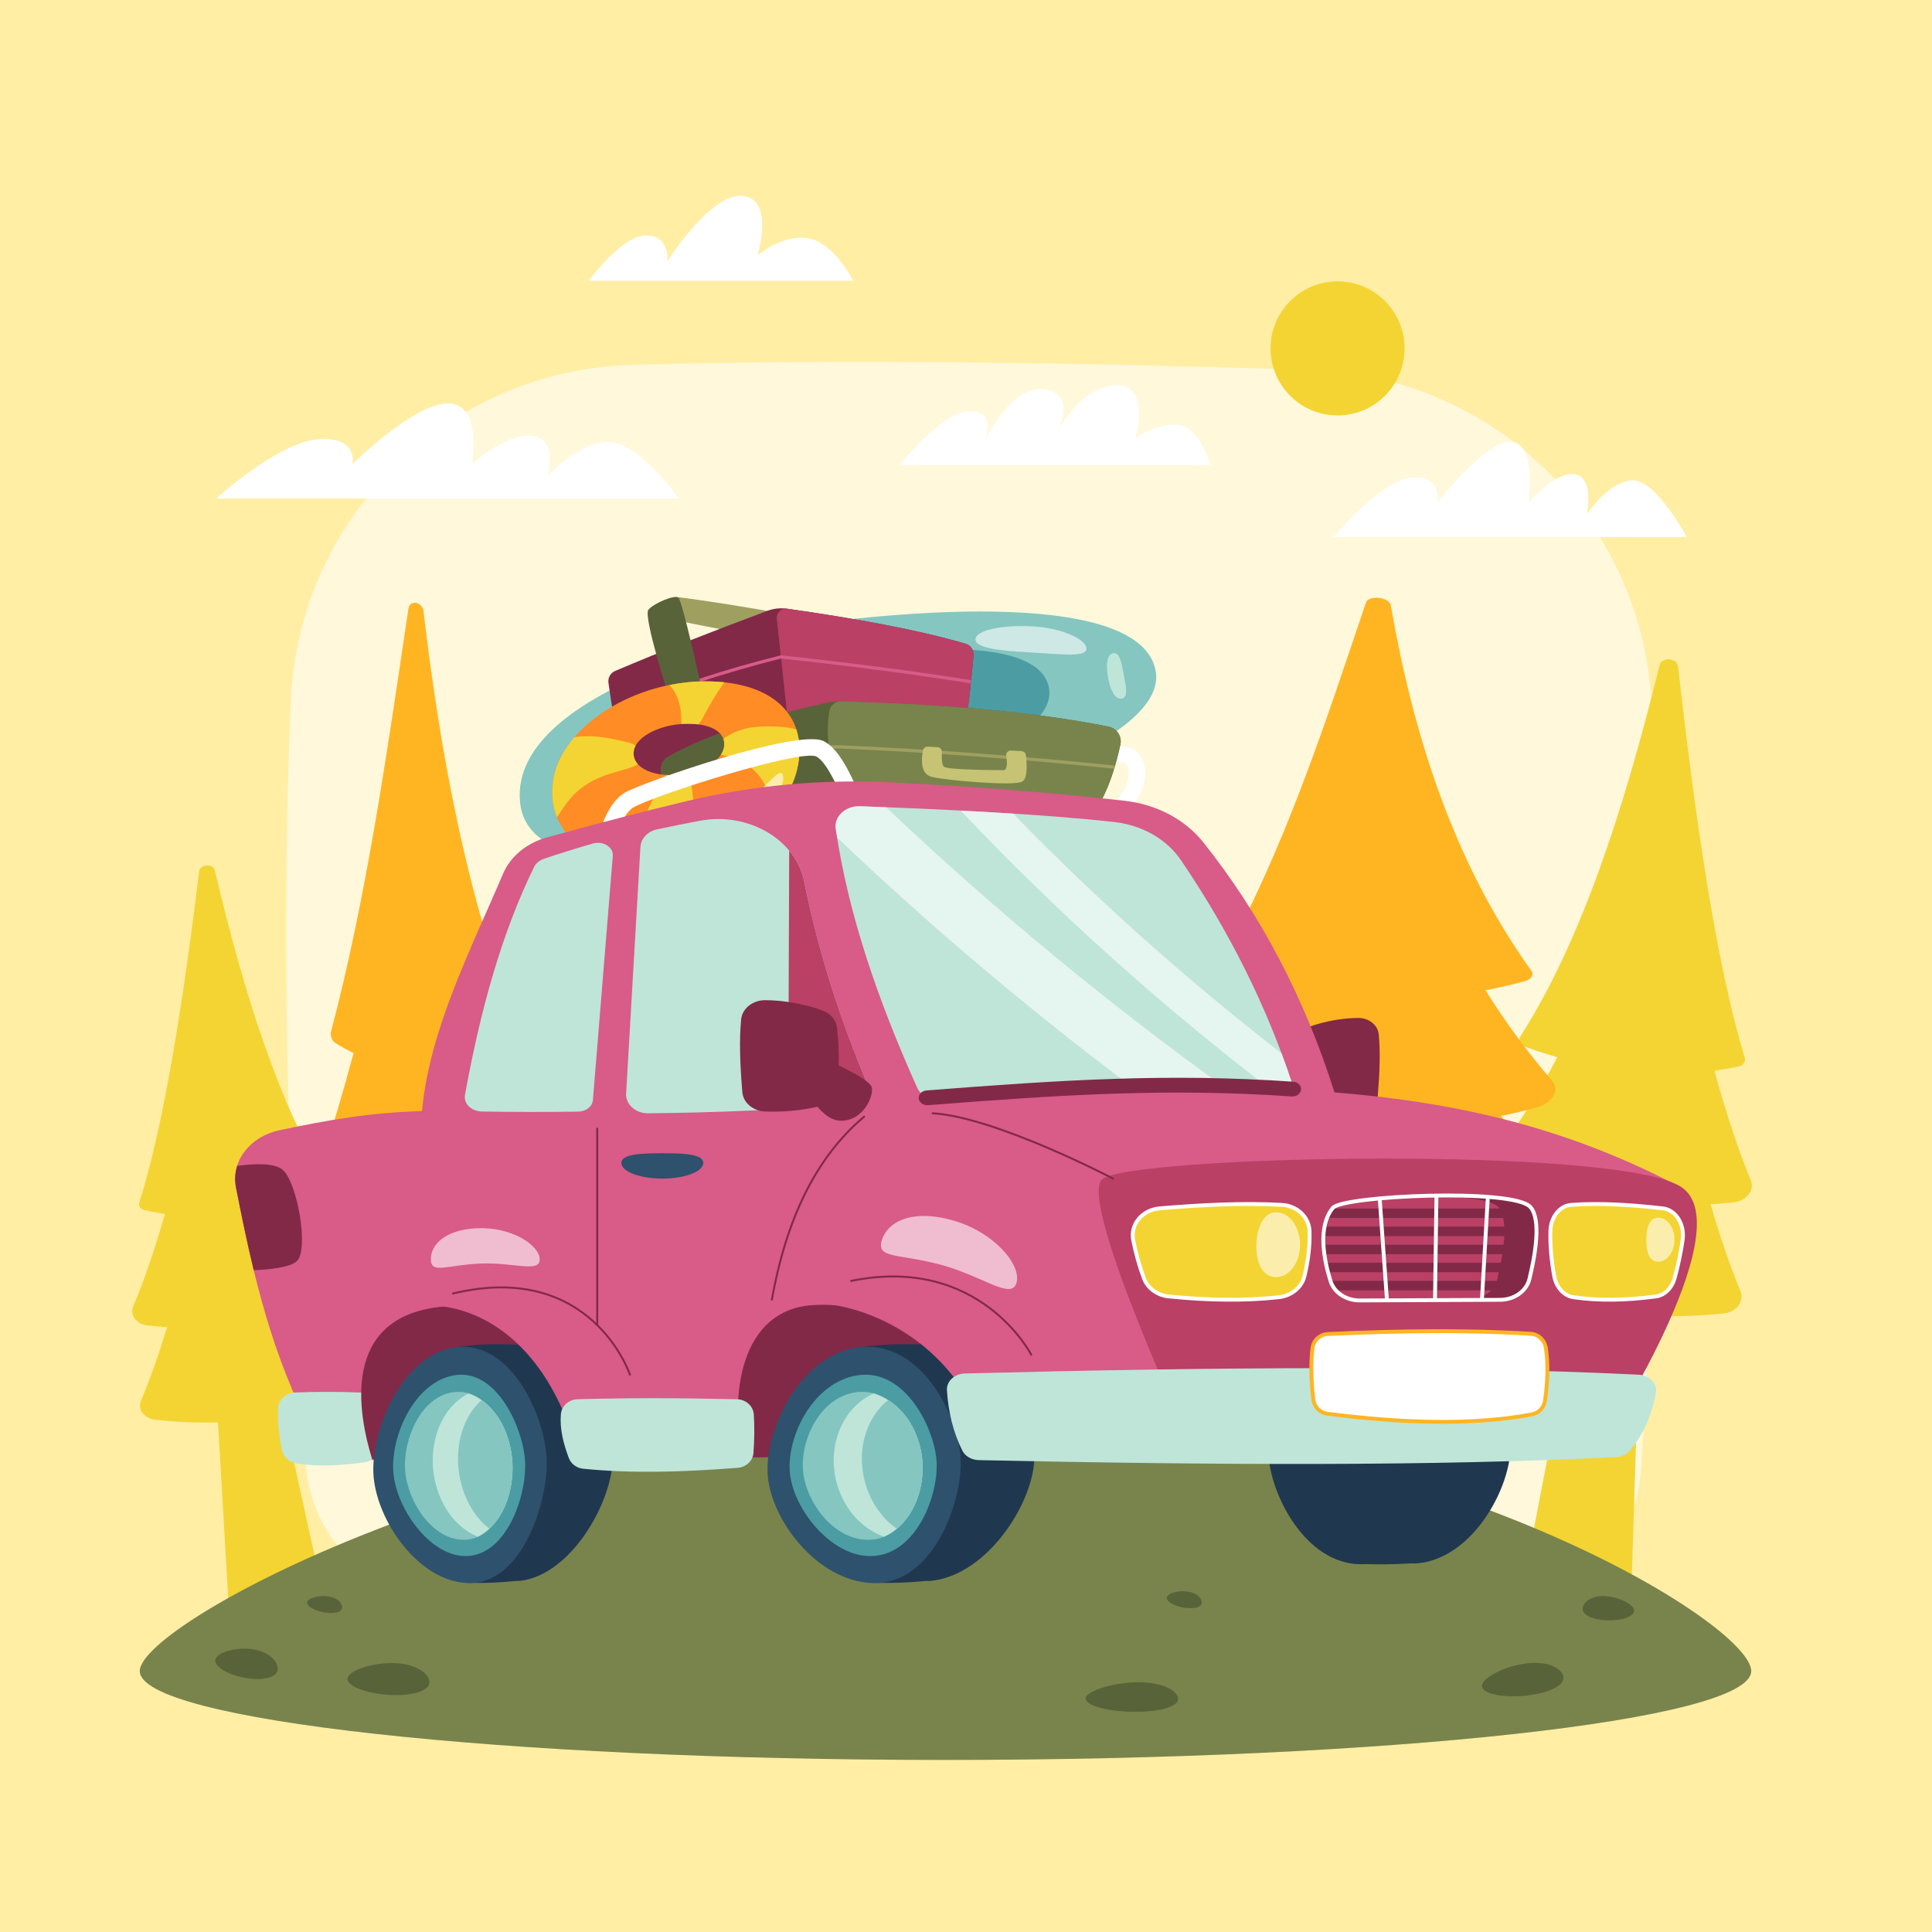 <?xml version="1.0" encoding="utf-8"?>
<!-- Generator: Adobe Illustrator 27.5.0, SVG Export Plug-In . SVG Version: 6.00 Build 0)  -->
<svg version="1.1" xmlns="http://www.w3.org/2000/svg" xmlns:xlink="http://www.w3.org/1999/xlink" x="0px" y="0px"
	 viewBox="0 0 500 500" style="enable-background:new 0 0 500 500;" xml:space="preserve">
<g id="BACKGROUND">
	<rect style="fill:#FFEEA4;" width="500" height="500"/>
</g>
<g id="OBJECTS">
	<path style="opacity:0.6;fill:#FFFFFF;" d="M390.462,416.056c-82.763,9.751-176.393,7.526-276.069-1.361
		C95.378,413,80.4,397.75,79.1,378.703c-4.765-69.808-6.372-135.842-3.874-196.973c1.955-47.857,40.613-86.002,88.492-87.315
		c53.359-1.464,112.833-0.691,175.773,1.347c47.837,1.55,86.349,39.931,87.983,87.765c2.199,64.387,1.19,129.869-2.725,196.341
		C423.642,398.654,409.15,413.854,390.462,416.056z"/>
	<g>
		<path style="fill:#F4D432;" d="M92.632,357.451c-4.038-5.177-7.713-10.902-11.096-17.068c2.092-0.452,4.198-0.947,6.32-1.49
			c3.071-0.785,4.442-3.71,2.768-5.856c-4.987-6.393-9.42-13.622-13.429-21.49c2.328-0.647,4.674-1.376,7.043-2.209
			c1.125-0.395,1.627-1.463,1.087-2.324c-12.985-20.721-22.123-49.595-29.718-81.739c-0.442-1.869-3.821-1.656-4.057,0.256
			c-4.264,34.476-9.083,65.327-15.504,85.717c-0.273,0.868,0.351,1.722,1.4,1.956c1.731,0.387,3.477,0.704,5.237,0.963
			c-2.557,8.921-5.269,16.979-8.189,23.874c-0.963,2.273,0.789,4.645,3.686,4.972c1.676,0.189,3.366,0.335,5.067,0.451
			c-2.13,6.989-4.368,13.379-6.745,18.991c-0.963,2.273,0.789,4.645,3.686,4.972c5.287,0.597,10.697,0.822,16.225,0.694l3.59,61.528
			l26.556-3.695l-13.056-59.321c5.351-0.798,10.805-1.905,16.363-3.327C92.936,362.522,94.307,359.598,92.632,357.451z"/>
		<path style="fill:#F4D432;" d="M453.066,305.346c-3.362-8.163-6.464-17.696-9.374-28.244c2.078-0.284,4.141-0.638,6.186-1.074
			c1.239-0.264,1.985-1.263,1.673-2.29c-7.33-24.116-12.647-60.547-17.267-101.244c-0.256-2.258-4.238-2.549-4.781-0.35
			c-9.334,37.808-20.449,71.743-36.003,96.02c-0.647,1.009-0.068,2.274,1.254,2.753c2.783,1.009,5.541,1.896,8.278,2.687
			c-4.82,9.23-10.131,17.7-16.086,25.179c-2,2.511-0.418,5.975,3.194,6.937c2.496,0.665,4.973,1.273,7.434,1.831
			c-4.061,7.23-8.461,13.937-13.283,19.993c-2,2.511-0.417,5.975,3.194,6.937c6.942,1.85,13.747,3.273,20.423,4.29l-13.261,68.961
			l27.573,3.09l2.226-70.364c7.36,0.363,14.549,0.188,21.562-0.533c3.419-0.351,5.513-3.127,4.404-5.818
			c-2.736-6.644-5.299-14.206-7.728-22.47c2.006-0.117,4.001-0.269,5.979-0.472C452.08,310.813,454.174,308.037,453.066,305.346z"/>
		<path style="fill:#FFB522;" d="M402.047,307.16c-4.875-5.93-9.375-12.059-13.543-18.356c3.143-0.646,6.225-1.375,9.219-2.194
			c4.249-1.162,5.954-4.618,4.034-6.835c-6.447-7.445-12.187-15.304-17.305-23.483c3.521-0.689,6.978-1.496,10.34-2.422
			c1.52-0.419,2.228-1.661,1.559-2.594c-20.325-28.343-30.625-61.395-36.414-94.599c-0.385-2.209-5.743-2.792-6.457-0.674
			c-10.754,31.906-21.279,64.441-37.963,94.125c-0.516,0.917,0.216,2.063,1.681,2.579c2.529,0.891,5.11,1.676,7.728,2.369
			c-4.84,8.478-9.983,16.802-15.5,24.909c-1.529,2.246,0.194,5.527,4.109,6.704c2.382,0.716,4.823,1.359,7.31,1.932
			c-3.945,6.504-8.064,12.916-12.389,19.204c-1.481,2.153,0.167,5.504,3.983,6.804c8.506,2.896,17.654,4.618,27.022,5.392
			L325.638,390l54,9l-7.499-79.776c8.85-1.083,17.465-2.799,25.484-4.971C401.921,313.089,403.874,309.383,402.047,307.16z"/>
		<path style="fill:#FFB522;" d="M139.666,331.456c-3.125-6.774-6.031-13.784-8.741-20.993c1.878-0.797,3.715-1.689,5.497-2.683
			c2.529-1.411,3.452-5.433,2.225-7.963c-4.121-8.499-7.828-17.488-11.169-26.857c2.105-0.853,4.166-1.841,6.167-2.966
			c0.905-0.509,1.294-1.956,0.861-3.023c-13.142-32.424-20.378-70.452-24.895-108.726c-0.3-2.547-3.552-3.134-3.918-0.674
			c-5.508,37.042-10.859,74.807-20.016,109.377c-0.283,1.068,0.194,2.381,1.095,2.954c1.554,0.989,3.136,1.854,4.738,2.613
			c-2.661,9.874-5.509,19.576-8.589,29.033c-0.854,2.62,0.287,6.383,2.687,7.68c1.46,0.789,2.953,1.493,4.472,2.115
			c-2.181,7.579-4.469,15.054-6.886,22.391c-0.828,2.512,0.27,6.358,2.614,7.798c5.308,3.262,10.979,5.111,16.752,5.83
			l-1.095,52.655l28.612-0.763l-8.904-53.168c5.596-1.386,11.026-3.588,16.042-6.361
			C139.772,338.309,140.837,333.995,139.666,331.456z"/>
	</g>
	<g>
		<path style="fill:#79844C;" d="M453.21,432.465c0,12.704-93.356,23.002-208.517,23.002S36.176,445.169,36.176,432.465
			c0-12.704,99.635-65.99,214.795-65.99S453.21,419.762,453.21,432.465z"/>
		<path style="opacity:0.2;fill:#79844C;" d="M407.745,400.164c-4.595,6.315-9.719,11.809-16.635,14.412
			c-12.076,4.545-25.147-1.504-37.912-2.127c-21.473-1.049-41.106,13.285-62.45,16.058c-25.758,3.347-50.51-10.284-75.942-15.853
			c-23.628-5.174-47.997-3.353-72.091-2.726c-21.147,0.55-42.807,0.055-62.897-6.721c-27.217,12.254-43.641,24.101-43.641,29.259
			c0,12.704,93.356,23.002,208.517,23.002s208.517-10.298,208.517-23.002C453.21,426.882,436.382,413.457,407.745,400.164z"/>
		<g>
			<path style="fill:#596339;" d="M71.855,432.156c-0.25,1.938-3.502,2.832-7.919,2.155c-4.417-0.676-8.469-2.788-8.219-4.726
				c0.25-1.938,5.382-3.426,9.8-2.75C69.935,427.513,72.106,430.218,71.855,432.156z"/>
			<path style="fill:#596339;" d="M88.542,416.122c-0.14,1.086-1.963,1.587-4.439,1.208c-2.476-0.379-4.747-1.563-4.607-2.649
				s3.017-1.92,5.493-1.541C87.466,413.518,88.683,415.035,88.542,416.122z"/>
			<path style="fill:#596339;" d="M111.134,435.452c-0.075,2.12-4.163,3.444-9.96,3.202c-5.797-0.242-11.305-2.074-11.23-4.194
				c0.075-2.12,6.517-4.293,12.314-4.051C108.054,430.65,111.209,433.332,111.134,435.452z"/>
			<path style="fill:#596339;" d="M304.898,439.685c0,1.957-4.556,3.335-11.101,3.335s-12.827-1.477-12.827-3.434
				s7.176-4.209,13.721-4.209C301.235,435.377,304.898,437.728,304.898,439.685z"/>
			<path style="fill:#596339;" d="M409.574,416.303c-0.068,1.599,2.421,2.853,6.065,3.038c3.645,0.185,7.195-0.844,7.263-2.443
				c0.068-1.599-3.849-3.641-7.493-3.826C411.764,412.887,409.642,414.704,409.574,416.303z"/>
			<path style="fill:#596339;" d="M310.996,414.877c-0.14,1.086-1.963,1.587-4.439,1.208c-2.476-0.379-4.747-1.563-4.607-2.649
				c0.14-1.086,3.017-1.92,5.493-1.541C309.919,412.274,311.136,413.791,310.996,414.877z"/>
			<path style="fill:#596339;" d="M404.631,434.078c0.205,2.11-3.668,4.057-9.436,4.72c-5.769,0.663-11.461-0.292-11.666-2.402
				c-0.205-2.11,5.885-5.264,11.654-5.927C400.952,429.806,404.426,431.968,404.631,434.078z"/>
		</g>
	</g>
	<g>
		<g>
			<path style="fill:#FFFFFF;" d="M198.641,214.038c-0.142,0-0.286-0.015-0.431-0.045c-0.6-0.128-5.92-1.353-8.028-5.18
				c-0.993-1.803-1.097-3.892-0.301-6.039c0.574-1.552,2.363-2.872,9.223-4.266c12.338-2.508,36.322-4.28,54.656-5.103
				c10.089-0.453,19.523-0.675,26.549-0.629c12.304,0.082,13.087,0.913,13.779,1.646c5.456,5.79,0.01,13.927-4.067,17.822
				c-0.826,0.79-2.138,0.761-2.929-0.067c-0.79-0.827-0.761-2.137,0.065-2.927l0,0c0.079-0.075,7.575-7.488,4.134-11.738
				c-3.256-0.906-23.689-0.875-48.987,0.641c-30.27,1.815-46.293,4.508-48.617,6.288c-0.386,1.205-0.12,1.922,0.122,2.364
				c1.013,1.851,4.145,2.889,5.266,3.133c1.116,0.243,1.828,1.343,1.589,2.46C200.453,213.372,199.596,214.038,198.641,214.038z
				 M291.496,197.582L291.496,197.582L291.496,197.582z"/>
			<g>
				<g>
					<g>
						<path style="fill:#85C6C1;" d="M299.014,173.224c4.536,20.227-62.21,37.738-76.249,41.182
							c-19.1,4.686-85.472,19.395-88.168-6.698c-3.135-30.347,67.698-45.644,87.761-47.691
							C240.753,158.14,294.663,153.825,299.014,173.224z"/>
						<path style="opacity:0.6;fill:#FFFFFF;" d="M281.164,167.947c-0.227,2.271-6.743,1.308-14.648,0.89
							c-7.905-0.418-14.373-1.167-14.059-3.483c0.314-2.316,7.034-3.697,14.889-3.244
							C275.202,162.564,281.391,165.676,281.164,167.947z"/>
						<path style="fill:#4B9DA3;" d="M271.491,178.127c2.079,12.594-29.495,22.08-44.964,25.536
							c-19.832,4.43-61.805,10.085-63.456-3.582c-1.795-14.861,42.785-26.906,60.413-30.012
							C241.128,166.96,269.468,165.878,271.491,178.127z"/>
						<path style="fill:#BEE5D8;" d="M149.767,204.135c0.612,4.72,0.895,8.304-0.993,8.742s-2.884-2.532-3.473-7.236
							c-0.59-4.704-0.528-9.319,1.337-9.763C148.503,195.435,149.155,199.415,149.767,204.135z"/>
						<path style="fill:#BEE5D8;" d="M290.832,174.615c0.623,3.238,1.174,5.871-0.514,6.169c-1.688,0.299-2.874-1.931-3.515-5.185
							c-0.641-3.253-0.418-6.281,1.287-6.559C289.796,168.764,290.208,171.376,290.832,174.615z"/>
					</g>
				</g>
				<g>
					<path style="fill:#9FA060;" d="M175.302,154.532c15.998,1.946,38.132,6.315,61.439,10.387c0,0-3.365,5.144-3.262,5.642
						c0.238,1.148-65.68-10.716-65.438-11.848L175.302,154.532z"/>
					<g>
						<path style="fill:#822948;" d="M157.465,176.689c1.774,12.854,4.393,25.269,8.09,37.12c0.358,1.149,1.4,1.955,2.602,2.012
							c19.999,0.956,46.283-0.917,74.522-3.671c1.152-0.112,2.126-0.901,2.476-2.004c3.295-10.395,5.376-24.463,6.795-40.533
							c0.121-1.37-0.746-2.633-2.067-3.018c-12.597-3.667-28.589-6.552-46.195-9.065c-1.715-0.245-3.473-0.052-5.097,0.555
							c-14.231,5.316-27.592,10.53-39.405,15.563C157.993,174.156,157.288,175.404,157.465,176.689z"/>
						<path style="fill:#BA4065;" d="M207.011,215.101c11.269-0.705,23.278-1.743,35.665-2.951c1.154-0.113,2.13-0.903,2.48-2.009
							c3.294-10.394,5.375-24.46,6.793-40.526c0.121-1.374-0.752-2.637-2.077-3.023c-12.596-3.666-28.583-6.55-46.184-9.062
							c-0.01-0.001-0.02-0.003-0.029-0.004c-1.51-0.211-2.792,1.128-2.627,2.644L207.011,215.101z"/>
						<path style="fill:#D85B88;" d="M158.709,184.741c14.458-5.914,29.025-10.727,43.424-14.309
							c16.914,1.791,33.351,3.942,49.115,6.407c0.029-0.275,0.059-0.548,0.088-0.825c-15.788-2.467-32.248-4.62-49.188-6.413
							l-0.073-0.008l-0.07,0.017c-14.402,3.579-28.972,8.386-43.434,14.293C158.616,184.183,158.661,184.463,158.709,184.741z"/>
					</g>
					<path style="fill:#596339;" d="M173.225,180.699c0,0-6.831-21.231-5.42-22.903c1.428-1.693,6.664-3.861,7.722-3.174
						c1.058,0.688,6.108,23.802,6.108,23.802L173.225,180.699z"/>
				</g>
				<g>
					<path style="fill:#596339;" d="M213.718,181.899c-15.336,3.46-29.572,7.653-40.774,13.867c-1.597,0.886-2.346,2.774-1.84,4.529
						c1.136,3.941,2.453,7.241,4.044,9.57c0.728,1.065,1.967,1.662,3.257,1.639l102.054-1.821c2.059-0.037,3.919-1.219,4.848-3.057
						c2.112-4.176,3.565-8.908,4.652-13.949c0.458-2.121-0.935-4.202-3.063-4.628c-20.008-4.003-43.674-5.824-69.2-6.535
						C216.361,181.477,215.02,181.605,213.718,181.899z"/>
					<path style="fill:#79844C;" d="M286.897,188.05c-20.008-4.004-43.675-5.825-69.202-6.536c-0.027-0.001-0.053-0.001-0.08-0.002
						c-1.501-0.034-2.763,1.103-3.001,2.586c-1.2,7.475,0.77,17.079,3.214,24.522c0.425,1.293,1.648,2.151,3.009,2.126l59.621-1.064
						c2.059-0.037,3.919-1.219,4.848-3.057c2.112-4.176,3.564-8.908,4.652-13.949C290.417,190.557,289.025,188.476,286.897,188.05z"
						/>
					<path style="fill:#9FA060;" d="M288.589,198.125c-24.828-2.542-48.617-4.298-70.883-5.224c-3.214-0.133-6.456,0.214-9.64,1.036
						c-13.986,3.608-25.696,7.074-35.59,10.535c0.1,0.264,0.203,0.516,0.305,0.771c9.864-3.45,21.542-6.906,35.492-10.504
						c3.104-0.801,6.265-1.143,9.398-1.01c22.2,0.923,45.917,2.672,70.669,5.203C288.423,198.664,288.509,198.397,288.589,198.125z"
						/>
					<path style="fill:#C6C374;" d="M240.103,193.238c-0.598-0.033-1.13,0.376-1.244,0.963c-0.379,1.963-0.797,6.138,2.298,6.862
						c4.073,0.952,21.633,2.459,23.484,1.176c1.402-0.971,1.088-4.937,0.853-6.805c-0.072-0.571-0.542-1.007-1.117-1.042
						l-2.699-0.165c-0.762-0.047-1.371,0.617-1.259,1.373c0.229,1.533,0.368,3.717-0.697,3.717c-1.64,0-14.546-0.053-15.445-0.899
						c-0.584-0.55-0.588-2.486-0.519-3.773c0.036-0.662-0.466-1.23-1.128-1.267L240.103,193.238z"/>
				</g>
				<g>
					<path style="fill:#FF8C24;" d="M182.691,176.332c-18.287-0.038-36.143,11.067-39.223,24.103
						c-3.08,13.035,6.741,23.624,25.028,23.661c18.287,0.038,34.715-11.921,37.795-24.957
						C209.37,186.105,200.978,176.37,182.691,176.332z M173.863,200.618c-6.77-0.014-10.634-2.968-9.776-6.601
						c0.858-3.633,7.229-6.726,13.999-6.712c6.77,0.014,10.087,2.729,9.229,6.363C186.457,197.301,180.634,200.632,173.863,200.618z
						"/>
					<path style="fill:#F4D432;" d="M148.66,190.779c0.691-0.107,1.379-0.187,2.057-0.224c3.815-0.212,7.387,0.559,10.924,1.351
						c0.998,0.223,2.029,0.484,2.853,1.063c-0.185,0.343-0.323,0.693-0.407,1.049c-0.321,1.358,0.018,2.621,0.922,3.671
						c-0.569,0.538-1.297,0.831-1.944,1.027c-2.598,0.783-5.193,1.384-7.798,2.48c-2.605,1.096-5.26,2.735-7.495,5.259
						c-1.341,1.514-2.482,3.289-3.613,5.069c-1.362-3.309-1.638-7.081-0.692-11.087C144.272,197.029,146.094,193.757,148.66,190.779
						z M173.225,177.29c0.011,0.01,0.022,0.02,0.032,0.031c0.36,0.366,0.692,0.774,0.993,1.218c0.608,0.897,1.091,1.944,1.435,3.101
						c0.386,1.301,0.595,2.743,0.604,4.267c0.003,0.504-0.004,1.034,0.118,1.459c0.555-0.04,1.116-0.063,1.68-0.062
						c0.951,0.002,1.826,0.063,2.638,0.166c0.622-0.661,1.116-1.604,1.576-2.479c1.545-2.938,3.281-5.756,5.169-8.408
						c-1.509-0.162-3.101-0.248-4.778-0.252C179.496,176.326,176.316,176.666,173.225,177.29z M179.401,222.695
						c0.358-2.506,0.519-4.987,0.522-7.395c0.005-4.46-0.497-8.699-1.103-12.857c-0.112-0.765-0.244-1.571-0.445-2.32
						c-1.42,0.319-2.939,0.498-4.511,0.495c-0.508-0.001-0.998-0.021-1.472-0.054c-0.071,0.124-0.142,0.246-0.211,0.365
						c-3.119,5.356-5.851,11.048-7.849,16.92c-0.657,1.932-1.232,3.881-1.713,5.832c1.848,0.263,3.805,0.41,5.877,0.414
						C172.243,224.104,175.909,223.601,179.401,222.695z M206.29,199.14c0.894-3.786,0.814-7.29-0.188-10.362
						c-2.101-0.591-4.399-0.758-6.671-0.789c-3.949-0.054-8.215,0.315-12.227,3.211c0.277,0.751,0.32,1.582,0.111,2.468
						c-0.134,0.566-0.388,1.124-0.747,1.663c0.098,0.023,0.196,0.044,0.292,0.063c2.737,0.522,5.329,1.531,7.501,3.277
						c2.172,1.745,3.914,4.25,4.822,7.449c0.376,1.325,0.65,2.824,1.142,4.04C203.285,206.77,205.377,203.003,206.29,199.14z"/>
					<path style="opacity:0.6;fill:#FFFFFF;" d="M202.576,200.6c0.627,1.918-1.274,6.14-4.794,9.066
						c-3.52,2.926-7.325,3.449-7.952,1.531c-0.627-1.917,2.862-3.359,6.382-6.286C199.73,201.985,201.948,198.682,202.576,200.6z"/>
				</g>
			</g>
			<path style="fill:#FFFFFF;" d="M155.583,226.001c-0.089,0-0.178-0.005-0.268-0.016c-1.208-0.146-2.07-1.244-1.924-2.452
				c0.184-1.513,1.975-14.885,8.479-18.479c5.199-2.873,44.638-16.485,51.269-13.264c5.825,2.83,10.23,16.498,11.054,19.209
				c0.354,1.165-0.303,2.396-1.468,2.751c-1.162,0.355-2.396-0.303-2.751-1.468c-1.82-5.979-5.741-15.058-8.763-16.526
				c-4.441-1.801-41.066,9.763-47.209,13.157c-3.426,1.894-5.641,10.297-6.233,15.15
				C157.632,225.18,156.682,226.001,155.583,226.001z"/>
		</g>
		<g>
			<path style="fill:#822948;" d="M351.518,288.008c-3.718,0.149-7.971-0.203-11.84-1.106c-2.067-0.482-3.583-2.025-3.848-3.862
				c-0.684-4.736-0.744-8.01-0.176-13.5c0.178-1.725,1.463-3.221,3.318-3.872c4.056-1.423,8.541-2.207,12.513-2.224
				c2.771-0.012,5.086,1.824,5.328,4.211c0.466,4.616,0.239,10.17-0.257,16.09C356.361,286.06,354.198,287.901,351.518,288.008z"/>
			<g>
				<g>
					<path style="fill:#20384F;" d="M366.993,346.879c15.731,1.67,25.033,17.176,23.793,29.624
						c-1.068,10.727-10.51,26.912-24.004,28.095c-0.515,0.045-1.057,0.028-1.58,0.004c-5.479,0.288-8.18,0.331-13.727,0.116
						c-0.774-19.365-1.496-38.732-2.27-58.097C356.095,346.208,359.711,346.295,366.993,346.879z"/>
					<path style="fill:#20384F;" d="M328.278,376.503c0.598,10.404,9.5,28.048,23.659,28.319
						c14.473,0.277,21.84-18.675,22.21-28.933c0.423-11.738-7.858-29.902-24.431-29.298
						C334.518,347.146,327.669,365.916,328.278,376.503z"/>
				</g>
			</g>
			<path style="fill:#D85B88;" d="M434.394,306.966c-26.396-13.784-53.751-21.447-89.018-24.245
				c-7.669-24.196-18.908-45.844-33.984-64.755c-4.717-5.917-12.121-9.804-20.363-10.728c-19.409-2.177-39.604-3.721-60.421-4.763
				c-17.796-0.891-35.637,0.751-52.824,4.84c-11.288,2.686-23.497,5.904-36.162,9.384c-5.282,1.452-9.513,4.916-11.427,9.415
				c-8.442,19.847-19.031,40.397-20.982,61.442c-12.964,0.325-24.199,2.255-36.938,4.963c-7.628,1.621-12.522,8.043-11.213,14.743
				c4.541,23.253,9.274,43.436,20.057,63.93c2.157,4.1,6.93,6.7,12.138,6.662l215.93-1.592l77.419-0.642L434.394,306.966z"/>
			<path style="fill:#822948;" d="M73.122,302.712c3.813,3.176,6.92,20.765,3.672,23.696c-1.772,1.6-6.864,2.144-11.127,2.309
				c-1.679-6.906-3.151-14.012-4.6-21.433c-0.372-1.906-0.228-3.787,0.322-5.548C65.528,301.165,70.912,300.872,73.122,302.712z"/>
			<path style="fill:#BA4065;" d="M413.633,375.39c0,0,37.564-57.315,21.531-68.157c-16.033-10.842-144.072-8.22-150.027-1.927
				c-5.955,6.293,24.05,70.758,24.05,70.758L413.633,375.39z"/>
			<g>
				<g>
					<path style="fill:#822948;" d="M270.892,376.803l-78.206,0.382c-3.681-11.863-2.834-38.039,17.579-39.414
						C241.338,335.678,268.847,370.331,270.892,376.803z"/>
					<g>
						<g>
							<path style="fill:#20384F;" d="M239.76,347.98c16.064,1.05,28.709,17.295,27.892,30.223
								c-0.72,11.392-12.124,29.118-26.332,30.882c-0.53,0.066-1.086,0.069-1.622,0.063c-5.643,0.495-8.434,0.594-14.268,0.458
								c-1.773-20.328-4.406-40.456-3.718-60.873C228.489,347.894,232.129,347.715,239.76,347.98z"/>
							<path style="fill:#2E516D;" d="M198.655,381.22c0.544,11.803,12.729,28.064,27.263,28.483
								c15.493,0.447,22.913-20.722,22.711-31.398c-0.218-11.481-10.208-31.659-26.413-29.633
								C207.34,350.532,198.112,369.429,198.655,381.22z"/>
							<path style="fill:#4B9DA3;" d="M204.391,380.809c0.67,9.395,10.5,21.99,20.946,21.906
								c11.454-0.092,17.443-15.074,17.063-24.216c-0.352-8.46-8.035-24.488-20.452-22.575
								C210.65,357.664,203.712,371.281,204.391,380.809z"/>
							<path style="fill:#85C6C1;" d="M207.816,380.561c0.664,8.024,7.822,18.098,17.116,17.928
								c9.601-0.176,14.214-12.14,13.811-19.843c-0.418-7.989-6.934-19.358-16.788-18.373
								C212.455,361.224,207.143,372.422,207.816,380.561z"/>
							<path style="fill:#BEE5D8;" d="M226.074,360.612c8.332,2.701,12.292,10.845,12.67,18.033
								c0.369,7.023-2.345,15.435-9.961,19.059c-7.977-2.922-12.265-10.582-12.934-17.718
								C215.161,372.663,218.236,364.331,226.074,360.612z"/>
							<path style="fill:#85C6C1;" d="M229.895,362.32c4.858,3.1,8.461,9.239,8.848,16.326c0.387,7.087-2.414,13.467-6.589,16.994
								c-4.654-3.077-8.388-9.064-9.015-16.143C222.513,372.418,225.263,365.912,229.895,362.32z"/>
						</g>
					</g>
					<path style="fill:#D85B88;" d="M289.798,375.522c0,0-9.982-46.783-75.919-38.072c14.772,1.71,35.826,12.774,42.496,38.67
						L289.798,375.522z"/>
				</g>
				<path style="fill:#BEE5D8;" d="M428.547,360.623c-1.063,5.424-3.125,10.399-6.636,14.723c-0.831,1.023-2.161,1.655-3.605,1.729
					c-46.465,2.389-103.594,2.127-164.994,0.803c-1.822-0.039-3.494-0.962-4.226-2.406c-2.363-4.663-3.662-9.915-4.02-15.686
					c-0.143-2.305,1.964-4.259,4.632-4.329c64.331-1.673,124.372-2.115,174.407,0.312
					C426.971,355.908,429.026,358.175,428.547,360.623z"/>
				<path style="fill:#BEE5D8;" d="M76.769,378.764c5.632,0.824,11.194,0.543,17.428-0.285c2.193-0.292,3.872-2.08,3.951-4.245
					c0.12-3.292,0.147-6.474,0.05-9.509c-0.075-2.345-1.987-4.235-4.382-4.327c-6.078-0.232-11.94-0.255-17.533-0.021
					c-2.359,0.099-4.267,1.95-4.351,4.261c-0.127,3.488,0.328,7.074,0.985,10.502C73.28,377.033,74.824,378.48,76.769,378.764z"/>
				<g>
					<path style="fill:#822948;" d="M174.524,377.256l-78.206,0.382c-3.681-11.863-8.126-36.597,17.579-39.414
						C144.817,334.836,172.479,370.784,174.524,377.256z"/>
					<g>
						<g>
							<path style="fill:#20384F;" d="M133.531,347.98c14.421,1.05,25.773,17.295,25.039,30.223
								c-0.646,11.392-10.883,29.118-23.638,30.882c-0.475,0.066-0.975,0.069-1.456,0.063c-5.066,0.495-7.571,0.594-12.809,0.458
								c-1.591-20.328-3.955-40.456-3.337-60.873C123.412,347.894,126.68,347.715,133.531,347.98z"/>
							<path style="fill:#2E516D;" d="M96.63,381.22c0.489,11.803,11.427,28.064,24.474,28.483
								c13.909,0.447,20.569-20.722,20.387-31.398c-0.195-11.481-9.164-31.659-23.711-29.633
								C104.426,350.532,96.142,369.429,96.63,381.22z"/>
							<path style="fill:#4B9DA3;" d="M101.779,380.809c0.601,9.395,9.426,21.99,18.804,21.906
								c10.282-0.092,15.659-15.074,15.317-24.216c-0.316-8.46-7.213-24.488-18.36-22.575
								C107.398,357.664,101.169,371.281,101.779,380.809z"/>
							<path style="fill:#85C6C1;" d="M104.854,380.561c0.596,8.024,7.022,18.098,15.366,17.928
								c8.619-0.176,12.76-12.14,12.398-19.843c-0.375-7.989-6.225-19.358-15.071-18.373
								C109.018,361.224,104.249,372.422,104.854,380.561z"/>
							<path style="fill:#BEE5D8;" d="M121.244,360.612c7.48,2.701,11.035,10.845,11.374,18.033
								c0.331,7.023-2.105,15.435-8.942,19.059c-7.161-2.922-11.01-10.582-11.611-17.718
								C111.447,372.663,114.208,364.331,121.244,360.612z"/>
							<path style="fill:#85C6C1;" d="M124.675,362.32c4.361,3.1,7.596,9.239,7.943,16.326c0.348,7.087-2.167,13.467-5.915,16.994
								c-4.178-3.077-7.53-9.064-8.093-16.143C118.047,372.418,120.516,365.912,124.675,362.32z"/>
						</g>
					</g>
					<path style="fill:#D85B88;" d="M179.54,376.987c0,0-5.016-49.294-65.67-38.987c14.772,1.71,29.444,13.76,36.113,39.657
						L179.54,376.987z"/>
				</g>
				<path style="fill:#BEE5D8;" d="M150.918,380.107c12.922,1.279,25.432,0.879,39.983-0.235c2.192-0.168,3.951-1.803,4.097-3.856
					c0.245-3.455,0.296-6.789,0.085-9.959c-0.144-2.163-2.023-3.872-4.34-3.928c-14.438-0.345-28.262-0.379-41.284-0.008
					c-2.281,0.065-4.119,1.743-4.305,3.871c-0.329,3.767,0.662,7.656,2.057,11.345C147.783,378.846,149.216,379.939,150.918,380.107
					z"/>
			</g>
			<path style="fill:#FFFFFF;stroke:#FFB522;stroke-miterlimit:10;" d="M343.505,365.88c19.281,2.448,37.312,3.075,52.917,0.17
				c1.764-0.328,3.152-1.742,3.419-3.55c0.715-4.846,0.866-9.437,0.223-13.668c-0.302-1.987-1.887-3.519-3.856-3.644
				c-15.923-1.009-33.711-0.828-52.598,0.055c-2.011,0.094-3.699,1.639-3.947,3.675c-0.488,4-0.308,8.483,0.221,13.219
				C340.101,364.082,341.599,365.638,343.505,365.88z"/>
			<g>
				<g>
					<path style="fill:#BA4065;" d="M388.206,336.396c3.659-0.016,6.824-2.226,7.586-5.322c1.479-6.016,3.165-15.423,0.275-18.693
						c-4.378-4.952-48.517-2.945-51.122,0.214c-4.022,4.879-2.308,13.491-0.598,18.96c0.926,2.962,4.029,5.018,7.577,5.002
						L388.206,336.396z"/>
					<g>
						<path style="fill:#822948;" d="M395.642,331.497c-0.299,0.912-0.797,1.738-1.468,2.439h-48.429
							c-0.626-0.695-1.12-1.49-1.399-2.382c-0.006-0.019-0.012-0.039-0.017-0.058H395.642z"/>
						<path style="fill:#822948;" d="M396.345,312.77c0.454,0.652,0.773,1.479,0.979,2.439h-53.88
							c0.347-0.879,0.797-1.7,1.376-2.439H396.345z"/>
						<path style="fill:#822948;" d="M396.724,326.815c-0.161,0.839-0.331,1.655-0.507,2.439h-52.529
							c-0.204-0.782-0.395-1.599-0.564-2.439H396.724z"/>
						<path style="fill:#822948;" d="M397.439,322.133c-0.086,0.809-0.196,1.626-0.323,2.439h-54.372
							c-0.11-0.809-0.188-1.625-0.23-2.439H397.439z"/>
						<path style="fill:#822948;" d="M397.605,317.452c0.042,0.776,0.041,1.593,0.002,2.439H342.51
							c0.04-0.833,0.133-1.648,0.286-2.439H397.605z"/>
					</g>
					<path style="fill:#822948;" d="M379.895,336.396c3.659-0.016,6.824-2.226,7.586-5.322c1.479-6.016,3.165-15.423,0.275-18.693
						c-1.646-1.862-8.912-2.739-17.477-2.943c11.766-0.25,23.626,0.497,25.788,2.943c2.89,3.269,1.205,12.677-0.275,18.693
						c-0.761,3.096-3.926,5.305-7.585,5.322l-36.282,0.161c-0.173,0.001-0.339-0.026-0.509-0.035L379.895,336.396z"/>
					<g>
						<path style="fill:none;stroke:#FFFFFF;stroke-miterlimit:10;" d="M388.206,336.396c3.659-0.016,6.824-2.226,7.586-5.322
							c1.479-6.016,3.165-15.423,0.275-18.693c-4.378-4.952-48.517-2.945-51.122,0.214c-4.022,4.879-2.308,13.491-0.598,18.96
							c0.926,2.962,4.029,5.018,7.577,5.002L388.206,336.396z"/>
						<line style="fill:none;stroke:#FFFFFF;stroke-miterlimit:10;" x1="385.056" y1="309.75" x2="383.523" y2="336.369"/>
						<line style="fill:none;stroke:#FFFFFF;stroke-miterlimit:10;" x1="371.755" y1="309.411" x2="371.378" y2="336.369"/>
						<line style="fill:none;stroke:#FFFFFF;stroke-miterlimit:10;" x1="357.066" y1="310.149" x2="358.951" y2="336.557"/>
					</g>
				</g>
				<g>
					<g>
						<path style="fill:#F4D432;stroke:#FFFFFF;stroke-miterlimit:10;" d="M428.575,335.515c-7.539,1.01-14.702,1.178-21.355,0.209
							c-2.455-0.358-4.46-2.527-4.991-5.459c-0.704-3.887-1.092-7.948-0.989-11.688c0.099-3.599,2.414-6.537,5.376-6.756
							c7.567-0.56,15.758,0.007,23.738,0.909c3.37,0.381,5.718,4.201,5.107,8.243c-0.525,3.469-1.213,6.776-2.093,9.891
							C432.648,333.407,430.776,335.22,428.575,335.515z"/>
						<path style="opacity:0.6;fill:#FFFFFF;" d="M426.054,320.912c0,3.148,0.793,5.619,3.107,5.619c2.314,0,4.19-2.552,4.19-5.7
							s-1.876-5.7-4.19-5.7C426.847,315.131,426.054,317.764,426.054,320.912z"/>
					</g>
					<g>
						<path style="fill:#F4D432;stroke:#FFFFFF;stroke-miterlimit:10;" d="M302.455,335.515c10.055,1.01,19.608,1.178,28.481,0.209
							c3.275-0.358,5.948-2.527,6.657-5.459c0.939-3.887,1.457-7.948,1.319-11.688c-0.132-3.599-3.22-6.537-7.169-6.756
							c-10.091-0.56-21.016,0.008-31.66,0.909c-4.495,0.381-7.627,4.201-6.811,8.242c0.701,3.469,1.617,6.776,2.791,9.891
							C297.022,333.407,299.519,335.22,302.455,335.515z"/>
						<path style="opacity:0.6;fill:#FFFFFF;" d="M325.152,322.519c0,4.633,1.725,8.003,5.131,8.003s6.167-3.756,6.167-8.389
							c0-4.633-2.761-8.389-6.167-8.389S325.152,317.886,325.152,322.519z"/>
					</g>
				</g>
			</g>
			<g>
				<g>
					<path style="fill:#BEE5D8;" d="M305.612,222.585c12.507,18.398,22.215,37.789,28.944,58.235
						c0.371,1.126-0.665,2.232-2.017,2.173c-32.091-1.402-61.982-1.038-88.81,1.788c-2.742,0.289-5.369-1.077-6.369-3.304
						c-10.238-22.788-17.854-45.009-21.075-66.968c-0.469-3.197,2.526-5.983,6.249-5.855c19.96,0.687,47.65,2.031,65.89,4.09
						C295.606,213.556,301.94,217.184,305.612,222.585z M165.742,219.169l-3.703,63.825c-0.162,2.799,2.428,5.156,5.669,5.127
						c17.476-0.155,35.213-0.93,53.227-2.361c2.788-0.221,4.592-2.676,3.634-4.952c-7.276-17.272-12.856-34.816-16.458-52.679
						c-2.206-10.941-14.503-18.074-27.048-15.707c-3.757,0.709-7.438,1.45-11.04,2.225
						C167.599,215.166,165.867,217.012,165.742,219.169z M124.742,287.662c8.238,0.138,16.527,0.146,24.866,0.03
						c2.031-0.028,3.703-1.328,3.837-2.975l5.15-63.235c0.184-2.258-2.529-3.936-5.157-3.179c-4.398,1.267-8.643,2.588-12.708,3.974
						c-1.135,0.387-2.03,1.128-2.486,2.056c-8.423,17.159-13.97,37.282-17.914,59.055
						C119.929,285.605,121.987,287.616,124.742,287.662z"/>
				</g>
				<path style="opacity:0.6;fill:#FFFFFF;" d="M216.284,214.509c-0.469-3.197,2.526-5.983,6.249-5.855
					c2.172,0.075,4.448,0.159,6.781,0.249c27.704,26.265,57.477,50.868,89.114,73.59c-8.245-0.227-16.329-0.324-24.238-0.28
					c-27.358-20.443-53.263-42.307-77.55-65.465C216.521,216.002,216.394,215.255,216.284,214.509z M330.077,282.893
					c0.821,0.034,1.638,0.063,2.462,0.1c1.352,0.059,2.388-1.047,2.017-2.173c-0.906-2.753-1.871-5.486-2.884-8.201
					c-24.802-19.26-48.049-39.992-69.487-62.063c-4.478-0.286-9.035-0.547-13.565-0.782
					C273.433,236.017,300.659,260.486,330.077,282.893z"/>
				<g>
					<path style="fill:#BA4065;" d="M204.246,220.141c1.904,2.303,3.262,5.001,3.864,7.987c3.602,17.863,9.182,35.408,16.458,52.679
						c0.958,2.275-0.845,4.73-3.634,4.952c-5.675,0.451-11.32,0.829-16.941,1.151L204.246,220.141z"/>
				</g>
				<path style="fill:#822948;" d="M239.973,286.026c0.066,0,0.133-0.003,0.201-0.008c34.886-2.715,62.062-4.469,94.155-2.26
					c1.212,0.075,2.283-0.703,2.381-1.757c0.096-1.053-0.812-1.975-2.031-2.059c-32.434-2.231-59.794-0.469-94.903,2.264
					c-1.216,0.095-2.114,1.025-2.005,2.078C237.875,285.278,238.84,286.026,239.973,286.026z"/>
			</g>
			<path style="fill:#2E516D;" d="M160.819,300.964c0,2.237,4.742,4.05,10.592,4.05c5.85,0,10.591-1.813,10.591-4.05
				c0-2.237-4.742-2.507-10.591-2.507C165.561,298.457,160.819,298.727,160.819,300.964z"/>
			<path style="fill:none;stroke:#822948;stroke-width:0.5;stroke-linecap:round;stroke-linejoin:round;stroke-miterlimit:10;" d="
				M266.876,350.594c0,0-13.275-25.937-46.603-19.096"/>
			<path style="fill:none;stroke:#822948;stroke-width:0.5;stroke-linecap:round;stroke-linejoin:round;stroke-miterlimit:10;" d="
				M163.032,355.767c0,0-9.887-29.643-45.803-21.012"/>
			<path style="fill:none;stroke:#822948;stroke-width:0.5;stroke-linecap:round;stroke-linejoin:round;stroke-miterlimit:10;" d="
				M288.059,305.014c0,0-30.503-15.973-46.697-16.894"/>
			<path style="fill:none;stroke:#822948;stroke-width:0.5;stroke-linecap:round;stroke-linejoin:round;stroke-miterlimit:10;" d="
				M223.633,288.992c-12.861,10.839-20.271,27.189-23.884,47.377"/>
			
				<line style="fill:none;stroke:#822948;stroke-width:0.5;stroke-linecap:round;stroke-linejoin:round;stroke-miterlimit:10;" x1="154.559" y1="292.086" x2="154.559" y2="342.941"/>
			<g>
				<path style="fill:#822948;" d="M198.024,287.656c4.361,0.175,9.349-0.238,13.887-1.297c2.425-0.566,4.202-2.375,4.514-4.53
					c0.802-5.555,0.873-9.395,0.207-15.834c-0.209-2.023-1.716-3.778-3.892-4.542c-4.758-1.669-10.018-2.589-14.677-2.609
					c-3.249-0.014-5.966,2.139-6.249,4.939c-0.547,5.414-0.281,11.929,0.302,18.872C192.343,285.371,194.88,287.53,198.024,287.656z
					"/>
				<path style="fill:#822948;" d="M211.613,273.27c0,0,13.651,5.7,14.028,8.224c0.377,2.524-2.354,8.632-8.097,8.55
					c-5.743-0.081-10.356-10.586-10.356-10.586L211.613,273.27z"/>
			</g>
			<g>
				<path style="opacity:0.6;fill:#FFFFFF;" d="M263.09,331.937c-1.264,4.643-8.551-1.606-19.444-4.572
					c-10.894-2.966-16.752-1.566-15.488-6.209c1.264-4.643,7.258-8.367,18.152-5.401
					C257.203,318.721,264.354,327.294,263.09,331.937z"/>
				<path style="opacity:0.6;fill:#FFFFFF;" d="M139.675,325.836c0.154,3.704-6.654,0.814-15.345,1.175
					c-8.691,0.361-12.668,2.755-12.822-0.949c-0.154-3.704,3.38-7.836,12.071-8.198C132.27,317.502,139.521,322.131,139.675,325.836
					z"/>
			</g>
		</g>
	</g>
	<g>
		<circle style="fill:#F4D432;" cx="346.167" cy="90.166" r="17.344"/>
		<g>
			<path style="fill:#FFFFFF;" d="M232.804,120.356c0,0,11.206-14.084,18.299-13.981c7.093,0.103,3.804,7.607,3.804,7.607
				s6.599-14.187,15.173-13.261c8.574,0.925,3.845,10.589,3.845,10.589s5.86-11.308,14.906-11.617
				c9.047-0.308,5.037,13.673,5.037,13.673s6.168-4.215,11.411-3.393c5.243,0.822,8.019,10.383,8.019,10.383H232.804z"/>
			<path style="fill:#FFFFFF;" d="M152.36,72.669c0,0,8.62-11.845,14.884-11.731c6.264,0.114,5.467,6.691,5.467,6.691
				s11.162-17.739,19.477-16.942c8.315,0.797,3.873,15.391,3.873,15.391s6.378-5.508,13.098-4.413
				c6.72,1.095,11.618,11.004,11.618,11.004H152.36z"/>
			<path style="fill:#FFFFFF;" d="M55.927,129.044c0,0,16.094-14.67,26.492-15.382c10.397-0.712,8.83,6.409,8.83,6.409
				s15.952-15.809,24.782-15.667c8.83,0.142,6.124,15.667,6.124,15.667s8.973-8.118,15.667-7.264
				c6.694,0.855,3.988,10.332,3.988,10.332s7.549-8.623,15.525-8.765c7.976-0.142,18.373,14.67,18.373,14.67H55.927z"/>
			<path style="fill:#FFFFFF;" d="M345.104,138.979c0,0,12.285-14.67,20.221-15.382c7.936-0.712,6.74,6.409,6.74,6.409
				s12.176-15.809,18.916-15.667c6.74,0.142,4.675,15.667,4.675,15.667s6.849-8.118,11.958-7.264
				c5.109,0.854,3.044,10.332,3.044,10.332s5.762-8.623,11.85-8.765c6.088-0.142,14.024,14.67,14.024,14.67H345.104z"/>
		</g>
	</g>
</g>
</svg>
